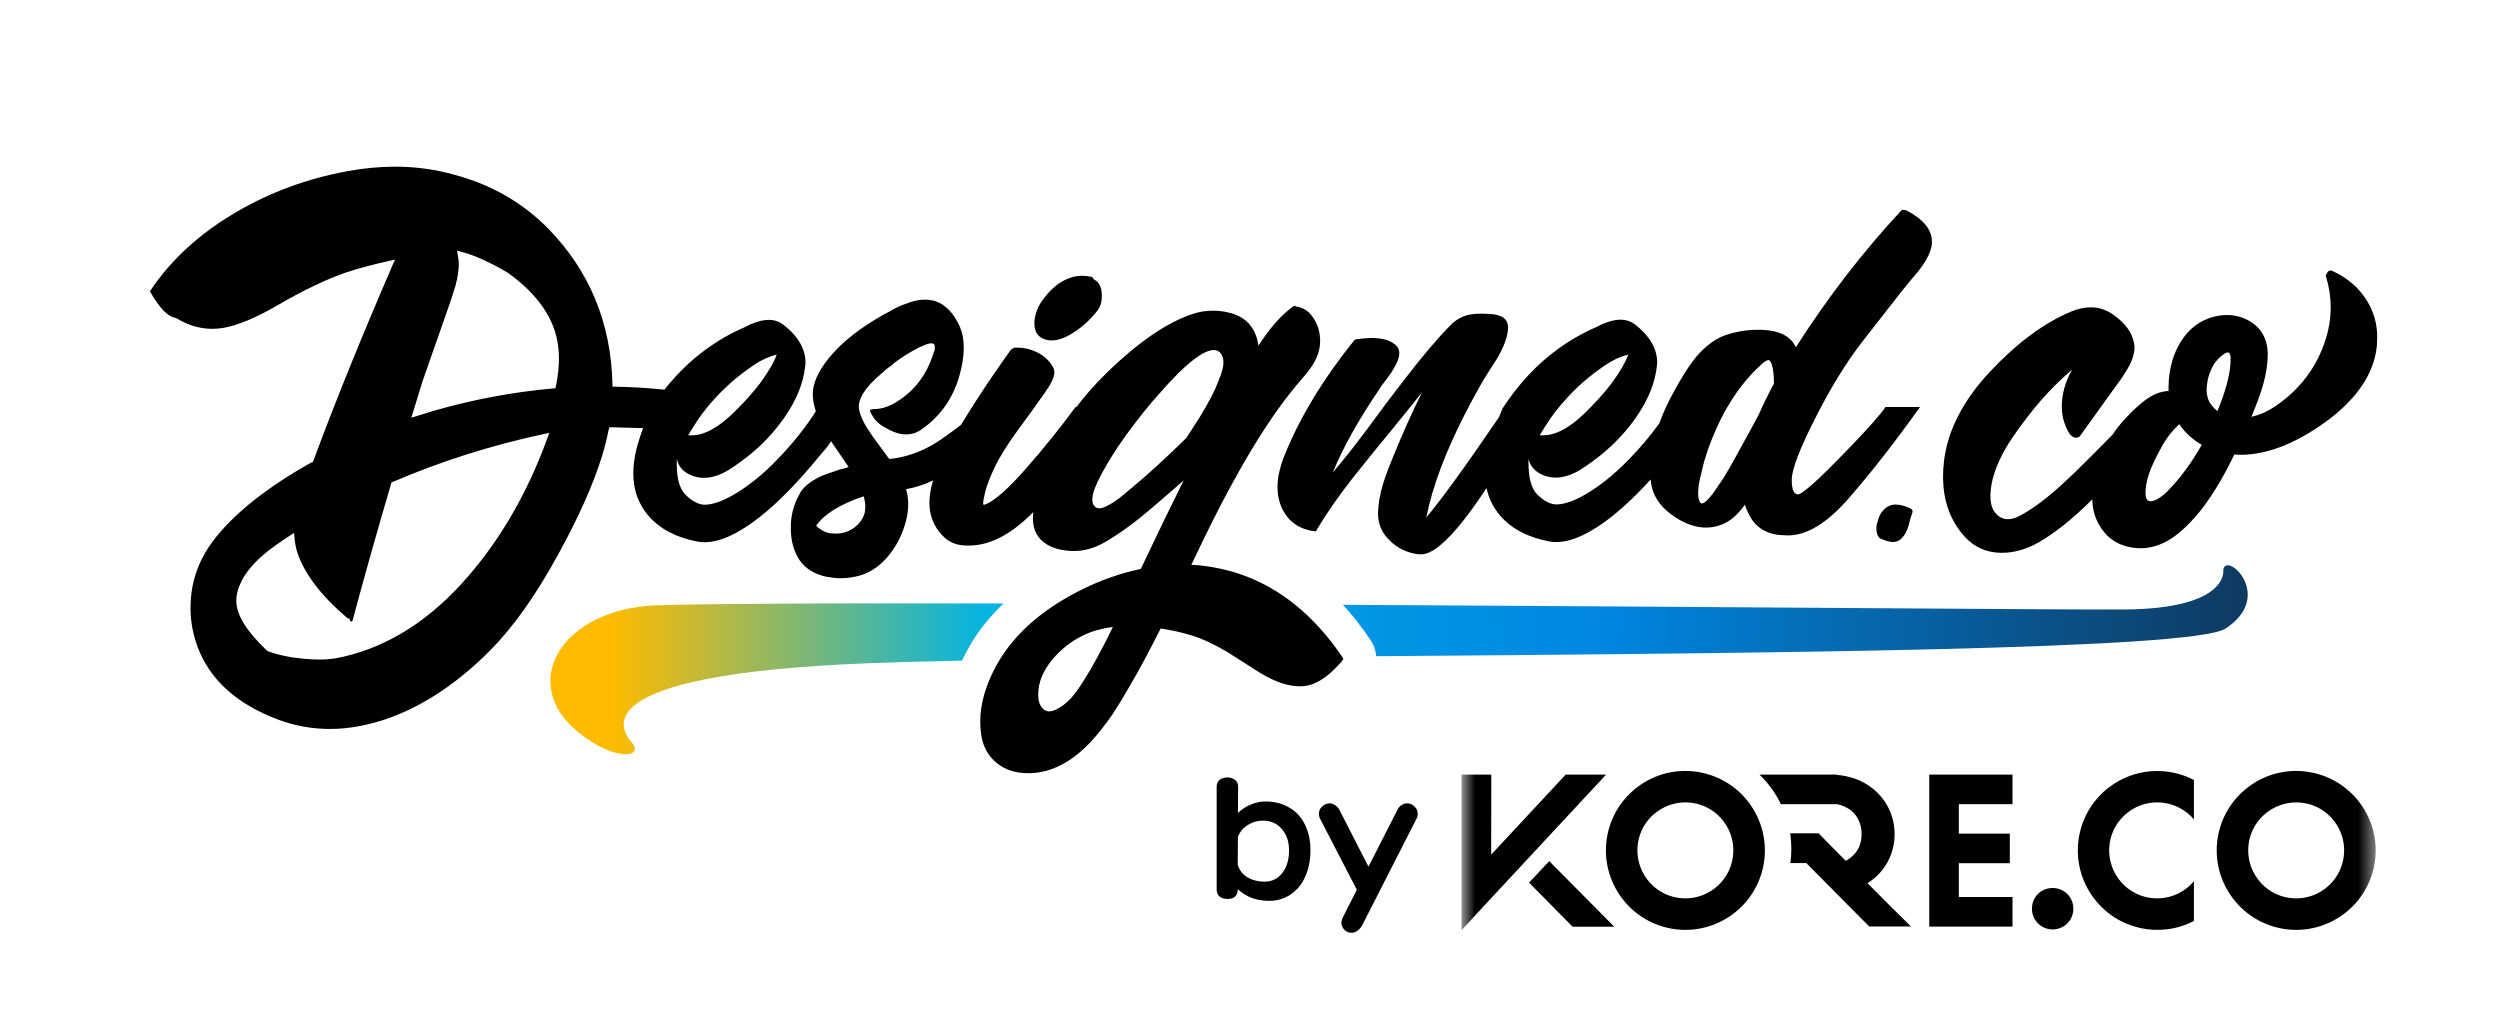<svg width="150" height="61" viewBox="0 0 150 61" fill="none" xmlns="http://www.w3.org/2000/svg">
<mask id="mask0_214_2" style="mask-type:luminance" maskUnits="userSpaceOnUse" x="87" y="45" width="56" height="13">
<path d="M142.53 45H87.695V57.064H142.53V45Z" fill="white"/>
</mask>
<g mask="url(#mask0_214_2)">
<path d="M123.159 53.28C123.851 53.28 124.401 53.829 124.401 54.522C124.401 55.215 123.851 55.765 123.159 55.765C122.466 55.765 121.917 55.215 121.917 54.522C121.917 53.821 122.458 53.28 123.159 53.28Z" fill="black"/>
<path d="M92.952 51.666L96.857 55.604H94.355L91.744 52.959L92.952 51.666Z" fill="black"/>
<path d="M93.94 46.476L89.47 51.277L89.478 46.544H89.47V46.476H87.695V55.807L89.47 53.889L96.366 46.476H93.94Z" fill="black"/>
<path d="M120.75 48.251V46.476H116.051H115.755V50.897V51.175V55.596H116.127H117.529H120.75V53.821H117.529V51.793H120.589V50.018H117.529V48.251H120.75Z" fill="black"/>
<path d="M113.338 54.286L112.053 52.993C112.222 52.883 112.391 52.756 112.543 52.621C113.278 51.953 113.676 51.04 113.676 50.051C113.676 49.046 113.27 48.133 112.543 47.465C111.917 46.899 111.14 46.569 110.21 46.493V46.476H110.101C110.058 46.476 110.016 46.468 109.965 46.468V46.476H105.57C106.094 46.983 106.534 47.584 106.855 48.251H109.5H110.21V48.243C110.565 48.319 110.904 48.479 111.149 48.699C111.309 48.851 111.698 49.291 111.698 50.035C111.698 50.728 111.402 51.133 111.149 51.361C111.03 51.471 110.895 51.573 110.742 51.649L109.298 50.187L109.154 50.035V50.001H108.934H107.413C107.455 50.305 107.48 50.618 107.48 50.931C107.48 51.218 107.463 51.505 107.422 51.784H108.385L108.427 51.835L111.698 55.131L112.154 55.587H114.656L113.338 54.286Z" fill="black"/>
<path d="M134.899 47.22C132.793 48.809 132.38 51.793 133.969 53.897C135.557 56.002 138.541 56.416 140.646 54.827C142.75 53.238 143.164 50.254 141.575 48.15C139.986 46.054 136.994 45.631 134.899 47.22ZM139.505 53.322C138.236 54.277 136.428 54.032 135.474 52.756C134.518 51.488 134.763 49.68 136.039 48.725C137.316 47.77 139.116 48.015 140.071 49.291C141.026 50.559 140.772 52.367 139.505 53.322Z" fill="black"/>
<path d="M131.628 52.883C131.492 53.043 131.34 53.187 131.162 53.322C129.895 54.277 128.086 54.032 127.131 52.756C126.176 51.488 126.421 49.679 127.697 48.724C128.923 47.795 130.655 48.006 131.636 49.164V46.797C130.056 45.978 128.078 46.079 126.565 47.22C124.46 48.809 124.047 51.792 125.635 53.897C127.056 55.782 129.607 56.314 131.636 55.258V52.883H131.628Z" fill="black"/>
</g>
<path d="M75.91 48.088C76.473 48.088 76.96 48.212 77.365 48.46C77.778 48.7 78.09 49.042 78.3 49.486C78.519 49.922 78.627 50.429 78.627 51.007C78.627 51.586 78.527 52.108 78.323 52.574C78.128 53.032 77.839 53.393 77.455 53.656C77.079 53.919 76.639 54.051 76.135 54.051C75.783 54.051 75.445 53.994 75.12 53.882C74.806 53.761 74.519 53.585 74.264 53.352C74.264 53.743 74.06 53.938 73.654 53.938C73.453 53.938 73.291 53.889 73.17 53.791C73.057 53.686 73 53.544 73 53.363V47.209C73 47.021 73.062 46.882 73.181 46.791C73.31 46.694 73.463 46.645 73.644 46.645C73.816 46.645 73.967 46.694 74.094 46.791C74.224 46.882 74.287 47.021 74.287 47.209L74.275 48.776C74.517 48.55 74.778 48.381 75.065 48.268C75.35 48.148 75.632 48.088 75.91 48.088ZM75.866 52.901C76.31 52.901 76.666 52.728 76.936 52.383C77.208 52.037 77.342 51.582 77.342 51.019C77.342 50.485 77.195 50.057 76.902 49.733C76.618 49.403 76.237 49.237 75.764 49.237C75.447 49.237 75.152 49.324 74.874 49.497C74.602 49.662 74.402 49.895 74.275 50.196L74.264 51.886C74.362 52.21 74.557 52.461 74.85 52.642C75.152 52.815 75.49 52.901 75.866 52.901ZM84.444 48.201C84.607 48.201 84.752 48.265 84.871 48.392C84.998 48.512 85.064 48.659 85.064 48.832C85.064 48.892 85.051 48.963 85.03 49.046L81.737 55.505C81.661 55.648 81.563 55.76 81.444 55.843C81.329 55.926 81.21 55.967 81.083 55.967C80.924 55.967 80.785 55.907 80.664 55.787C80.546 55.666 80.484 55.524 80.484 55.358C80.484 55.276 80.507 55.182 80.552 55.077L81.41 53.386L79.188 49.091C79.15 48.993 79.131 48.911 79.131 48.843C79.131 48.67 79.194 48.52 79.324 48.392C79.458 48.265 79.609 48.201 79.774 48.201C79.895 48.201 80.008 48.238 80.112 48.313C80.225 48.388 80.312 48.486 80.371 48.606L82.109 51.999L83.844 48.595C83.898 48.475 83.976 48.381 84.082 48.313C84.186 48.238 84.308 48.201 84.444 48.201Z" fill="black"/>
<path d="M98.25 47.22C96.145 48.809 95.731 51.792 97.32 53.897C98.909 56.001 101.892 56.416 103.997 54.827C106.102 53.238 106.515 50.254 104.927 48.15C103.338 46.054 100.346 45.631 98.25 47.22ZM102.856 53.322C101.588 54.277 99.779 54.032 98.825 52.756C97.869 51.488 98.114 49.679 99.39 48.724C100.667 47.769 102.467 48.014 103.423 49.291C104.377 50.559 104.124 52.367 102.856 53.322Z" fill="black"/>
<path d="M60.211 36.209C57.932 36.206 55.762 36.203 53.733 36.203C51.351 36.203 49.164 36.206 47.228 36.216C43.669 36.233 40.959 36.264 39.446 36.316C33.581 36.5 30.836 41.216 35.079 44.227C37.16 45.712 38.587 45.37 37.93 44.576C37.246 43.806 34.867 40.487 51.967 39.799C53.528 39.738 55.475 39.683 57.723 39.638C57.819 39.437 57.918 39.231 58.031 39.026C58.582 37.999 59.314 37.062 60.211 36.209Z" fill="url(#paint0_linear_214_2)"/>
<path d="M133.395 34.208C133.395 34.208 133.775 36.521 127.475 36.569C124.552 36.596 102.829 36.408 80.579 36.288C81.144 36.904 81.678 37.585 82.181 38.331C82.407 38.636 82.54 38.992 82.567 39.371C106.06 39.194 131.592 38.985 133.528 37.715C136.543 35.754 133.532 33.013 133.395 34.208Z" fill="url(#paint1_linear_214_2)"/>
<path d="M62.75 20.379C62.859 20.413 62.972 20.427 63.092 20.427C63.492 20.427 63.951 20.259 64.461 19.921C64.961 19.595 65.412 19.181 65.813 18.682C66.008 18.442 66.107 18.151 66.107 17.802V17.638C66.087 17.193 65.922 16.899 65.618 16.759C65.607 16.683 65.563 16.635 65.488 16.611C65.303 16.567 65.111 16.546 64.916 16.546C64.567 16.546 64.211 16.639 63.842 16.824C63.376 17.073 62.955 17.453 62.586 17.963C62.281 18.363 62.107 18.805 62.066 19.284V19.431C62.066 19.934 62.295 20.249 62.75 20.379Z" fill="black"/>
<path d="M80.517 39.389C79.669 38.139 78.728 37.103 77.701 36.278C76.264 35.121 74.652 34.375 72.866 34.05C72.421 33.965 71.959 33.91 71.48 33.886L72.328 32.127C72.975 30.803 73.608 29.588 74.228 28.479C75.371 26.433 76.466 24.756 77.509 23.459L77.787 23.117L78.081 22.774C78.331 22.494 78.522 22.254 78.652 22.059C79.022 21.529 79.207 21.002 79.207 20.478V20.396C79.2 20.054 79.131 19.739 79.008 19.455C78.96 19.342 78.902 19.233 78.834 19.127C78.573 18.702 78.225 18.459 77.79 18.394H77.756C77.745 18.374 77.728 18.357 77.708 18.346C77.687 18.346 77.66 18.353 77.626 18.363C76.907 18.863 76.202 19.657 75.507 20.742C75.463 20.406 75.367 20.095 75.213 19.814C74.909 19.239 74.364 18.877 73.584 18.723C73.314 18.668 73.04 18.641 72.77 18.641C72.356 18.641 71.955 18.706 71.565 18.836C70.066 19.325 68.383 20.465 66.514 22.258C66.446 22.326 66.381 22.391 66.312 22.46C65.666 23.1 65.087 23.753 64.584 24.424H64.529C63.616 25.673 62.61 26.922 61.508 28.171C61.012 28.736 60.57 29.187 60.187 29.53C59.721 29.947 59.338 30.2 59.041 30.289H59.023C59.003 30.289 58.989 30.245 58.989 30.159C58.989 30.084 59.03 29.868 59.112 29.516C59.119 29.488 59.126 29.458 59.136 29.427C59.225 29.085 59.403 28.63 59.667 28.065C59.954 27.452 60.43 26.689 61.094 25.776L61.908 24.667C62.076 24.427 62.23 24.208 62.374 24.006C62.49 23.842 62.603 23.685 62.706 23.544L62.805 23.38L62.935 23.202C63.02 23.052 63.092 22.915 63.147 22.795C63.222 22.62 63.26 22.47 63.26 22.34C63.26 22.21 63.226 22.097 63.161 21.998C62.955 21.628 62.627 21.334 62.182 21.118C61.812 20.944 61.443 20.858 61.073 20.858H60.895C60.851 20.858 60.813 20.875 60.782 20.906C60.728 20.916 60.683 20.944 60.652 20.988C60.31 21.46 59.978 21.939 59.65 22.415C58.989 23.377 58.356 24.352 57.754 25.338L57.655 25.498C57.302 25.765 56.926 26.043 56.515 26.33C55.844 26.799 55.15 27.131 54.441 27.333C54.085 27.435 53.723 27.507 53.356 27.541L52.381 26.214L52.361 26.186L52.036 25.697C51.806 25.341 51.649 24.995 51.563 24.66C51.55 24.612 51.543 24.561 51.536 24.509C51.533 24.472 51.529 24.434 51.529 24.393C51.529 24.308 51.539 24.219 51.563 24.126C51.642 23.805 51.847 23.462 52.169 23.1C52.196 23.069 52.22 23.041 52.248 23.011C52.453 22.792 52.71 22.555 53.014 22.302C53.114 22.206 53.227 22.114 53.356 22.018L53.535 21.892L53.647 21.782C54.147 21.406 54.654 21.091 55.163 20.838L55.31 20.776L55.489 20.697C55.618 20.646 55.728 20.612 55.813 20.602H55.944C56.043 20.622 56.091 20.701 56.091 20.838C56.091 20.858 56.091 20.882 56.087 20.906C56.084 20.944 56.081 20.981 56.074 21.026L56.039 21.105C55.735 22.111 55.242 22.925 54.558 23.544C53.949 24.078 53.391 24.393 52.874 24.499C52.782 24.516 52.689 24.533 52.6 24.537C52.46 24.537 52.35 24.547 52.275 24.568C52.22 24.588 52.193 24.609 52.193 24.629V24.646C52.214 24.698 52.237 24.752 52.265 24.807C52.34 24.954 52.439 25.105 52.569 25.252C52.621 25.314 52.693 25.375 52.775 25.44C52.97 25.587 53.247 25.745 53.61 25.906C53.75 25.957 53.887 26.002 54.017 26.032C54.137 26.053 54.257 26.063 54.376 26.063C54.664 26.063 54.927 25.991 55.16 25.851C55.163 25.848 55.17 25.848 55.174 25.844C56.313 25.088 57.09 24.054 57.504 22.744C57.617 22.378 57.699 22.032 57.754 21.703C57.798 21.43 57.822 21.169 57.826 20.92C57.826 20.899 57.826 20.875 57.826 20.855C57.826 20.383 57.744 19.958 57.583 19.582C57.223 18.795 56.751 18.299 56.166 18.086C56.101 18.055 56.026 18.035 55.937 18.025C55.796 17.994 55.649 17.977 55.495 17.977C55.136 17.977 54.739 18.066 54.304 18.244C54.02 18.34 53.712 18.487 53.377 18.685L52.936 18.921L52.511 19.174C51.584 19.736 50.817 20.328 50.212 20.947C49.846 21.32 49.538 21.707 49.288 22.1C49.069 22.446 48.918 22.788 48.833 23.123C48.788 23.281 48.768 23.449 48.768 23.627V23.674C48.768 23.705 48.771 23.739 48.771 23.77C48.781 24.037 48.843 24.338 48.949 24.677C48.932 24.701 48.918 24.729 48.901 24.752C48.514 25.362 48.052 25.981 47.512 26.611C47.234 26.936 46.937 27.261 46.618 27.593C45.849 28.387 45.082 29.02 44.322 29.499C43.518 30.009 42.851 30.269 42.317 30.282H42.283C41.923 30.282 41.544 30.087 41.143 29.697C40.784 29.348 40.606 28.732 40.606 27.839V27.531C40.726 28.075 41.099 28.434 41.732 28.606C41.896 28.65 42.064 28.671 42.238 28.671C42.598 28.671 42.971 28.578 43.361 28.393C43.59 28.284 43.833 28.137 44.093 27.952L44.435 27.709L44.76 27.466C45.636 26.785 46.376 26.019 46.978 25.17C47.009 25.125 47.043 25.081 47.074 25.037C47.803 23.983 48.213 22.956 48.312 21.957C48.323 21.892 48.33 21.827 48.33 21.762C48.33 21.365 48.227 20.981 48.025 20.619C47.809 20.225 47.474 19.852 47.026 19.5C46.766 19.294 46.465 19.192 46.129 19.192C45.989 19.192 45.842 19.209 45.688 19.239C45.493 19.284 45.263 19.359 45.003 19.469L44.678 19.633L44.353 19.78C42.728 20.543 41.318 21.638 40.123 23.062C40.079 23.113 40.038 23.165 39.993 23.219C39.949 23.271 39.908 23.325 39.867 23.38C39.107 23.302 38.334 23.247 37.557 23.219C37.345 23.212 37.133 23.206 36.917 23.202L36.749 23.199L36.746 23.031C36.664 19.373 35.36 16.228 32.869 13.692C31.332 12.139 29.443 11.061 27.263 10.486C26.117 10.157 24.913 10 23.694 10C22.77 10 21.802 10.092 20.823 10.274C18.455 10.712 16.238 11.523 14.232 12.693C12.015 13.973 10.259 15.575 9.014 17.453C9.01 17.46 9 17.474 9 17.487C9 17.498 9 17.505 9.014 17.518L9.038 17.552C9.578 18.497 10.081 19.01 10.526 19.072L10.564 19.075L10.595 19.096C11.491 19.654 12.453 19.838 13.418 19.671C14.267 19.517 15.327 19.079 16.573 18.363C18.181 17.422 19.605 16.741 20.796 16.338C21.422 16.125 22.288 15.893 23.369 15.65L23.701 15.575L23.564 15.886C21.733 20.116 20.173 23.962 18.924 27.322L18.773 27.719L18.65 27.764C15.95 29.283 13.965 30.878 12.747 32.503C12.059 33.431 11.638 34.454 11.491 35.545C11.45 35.85 11.43 36.165 11.43 36.487C11.43 37.274 11.577 38.068 11.868 38.844C12.61 40.812 14.246 42.273 16.734 43.194C17.719 43.556 18.753 43.738 19.803 43.738C21.005 43.738 22.271 43.488 23.568 42.999C25.617 42.212 27.592 40.867 29.436 38.995C30.809 37.612 32.184 35.669 33.519 33.215C34.717 31.032 35.582 29.095 36.099 27.435C36.274 26.871 36.411 26.34 36.506 25.841L36.53 25.755L36.571 25.632L38.255 25.68L38.587 25.683C38.566 25.741 38.542 25.8 38.525 25.854C38.505 25.916 38.484 25.971 38.464 26.025C38.45 26.067 38.436 26.108 38.423 26.145C38.217 26.754 38.087 27.302 38.033 27.791C38.012 27.997 37.998 28.205 37.998 28.411C37.998 29.389 38.303 30.235 38.912 30.953C39.576 31.723 40.534 32.233 41.797 32.486C41.947 32.52 42.105 32.534 42.269 32.534C42.844 32.534 43.48 32.343 44.175 31.963C44.623 31.72 45.092 31.408 45.578 31.025C46.68 30.163 47.874 28.941 49.161 27.367L49.356 27.138L49.568 26.895C49.616 26.836 49.685 26.744 49.774 26.614C49.804 26.57 49.835 26.522 49.87 26.47L49.972 26.634L50.917 28.02L50.721 28.082L50.622 28.113C50.502 28.133 50.4 28.161 50.314 28.192L50.006 28.301C49.746 28.387 49.514 28.469 49.305 28.554C48.75 28.808 48.35 29.098 48.1 29.434C48.08 29.454 48.056 29.485 48.035 29.53C47.82 29.886 47.659 30.265 47.563 30.662C47.488 30.967 47.45 31.282 47.45 31.607V31.733C47.45 31.792 47.453 31.846 47.457 31.904C47.457 31.942 47.46 31.98 47.46 32.014C47.501 32.609 47.672 33.14 47.97 33.605C48.319 34.108 48.843 34.44 49.551 34.598L49.664 34.615C49.924 34.666 50.181 34.694 50.431 34.694C50.845 34.694 51.262 34.632 51.687 34.505C52.316 34.297 52.871 33.893 53.35 33.294C53.671 32.897 53.931 32.452 54.13 31.956C54.205 31.768 54.27 31.576 54.328 31.374L54.363 31.234C54.431 30.967 54.472 30.707 54.486 30.46C54.489 30.389 54.493 30.317 54.493 30.245C54.493 30.07 54.479 29.899 54.452 29.735C54.431 29.605 54.4 29.475 54.363 29.348C54.907 29.259 55.447 29.081 55.988 28.825C55.947 28.958 55.909 29.088 55.879 29.215C55.875 29.235 55.872 29.252 55.868 29.273C55.8 29.588 55.766 29.892 55.766 30.176C55.766 30.83 55.957 31.401 56.337 31.887C56.443 32.024 56.559 32.154 56.696 32.278C57.045 32.582 57.483 32.733 58.017 32.733H58.212C58.849 32.719 59.496 32.534 60.153 32.175C60.762 31.84 61.378 31.354 62.001 30.721C61.997 30.744 61.994 30.768 61.99 30.796C61.98 30.895 61.973 30.991 61.973 31.09C61.973 31.805 62.254 32.329 62.812 32.664C62.993 32.774 63.202 32.863 63.441 32.931C63.766 33.017 64.091 33.061 64.42 33.061C65.05 33.061 65.669 32.887 66.278 32.541C66.942 32.161 67.65 31.668 68.413 31.059C68.708 30.82 69.036 30.543 69.406 30.228L70.385 29.379L71.021 28.825C70.641 29.608 70.207 30.491 69.717 31.48L68.448 34.136C67.253 34.386 66.087 34.793 64.944 35.357C64.393 35.628 63.879 35.919 63.4 36.223C61.905 37.178 60.762 38.304 59.971 39.604C59.9 39.724 59.828 39.847 59.759 39.97C59.13 41.134 58.815 42.239 58.815 43.293C58.815 43.543 58.832 43.786 58.863 44.025C58.962 44.785 59.29 45.384 59.855 45.819C60.344 46.198 60.947 46.39 61.662 46.39H61.84C63.099 46.346 64.3 45.723 65.44 44.518C65.874 44.049 66.319 43.485 66.774 42.824C67.069 42.379 67.421 41.798 67.832 41.082C68.116 40.593 68.41 40.066 68.715 39.498C69.012 38.94 69.32 38.345 69.639 37.708C70.278 37.807 70.888 37.941 71.463 38.115C72.113 38.311 72.852 38.653 73.677 39.142L74.149 39.447L74.18 39.467L74.7 39.792C75.145 40.087 75.487 40.302 75.726 40.443C76.561 40.932 77.307 41.175 77.958 41.175H78.122C78.567 41.154 79.012 40.983 79.456 40.668C79.781 40.439 80.131 40.114 80.5 39.69C80.521 39.679 80.534 39.655 80.534 39.625C80.569 39.614 80.582 39.597 80.582 39.577C80.593 39.556 80.599 39.539 80.599 39.529C80.599 39.519 80.593 39.508 80.582 39.495C80.565 39.457 80.541 39.423 80.517 39.389ZM32.855 26.255C31.599 29.728 29.837 32.705 27.616 35.108C25.385 37.52 22.859 38.998 20.108 39.505C19.824 39.549 19.512 39.573 19.177 39.573C18.903 39.573 18.595 39.56 18.264 39.529C17.435 39.457 16.696 39.303 16.07 39.07L16.036 39.057L16.012 39.033C14.78 37.862 14.178 36.884 14.178 36.042C14.178 35.658 14.294 35.241 14.523 34.806C14.79 34.303 15.218 33.797 15.789 33.301C16.19 32.955 16.734 32.562 17.404 32.13L17.644 31.976L17.668 32.26C17.695 32.562 17.747 32.846 17.825 33.102C18.236 34.389 19.242 35.724 20.82 37.065L20.833 37.079C20.833 37.079 20.844 37.086 20.875 37.096L20.974 37.123L20.998 37.226C21.005 37.26 21.015 37.277 21.066 37.284H21.097C21.114 37.284 21.135 37.284 21.159 37.212C21.86 34.598 22.637 31.84 23.468 29.023L23.492 28.944L23.568 28.914C26.452 27.675 29.512 26.706 32.66 26.036L32.965 25.971L32.855 26.255ZM33.355 23.168L33.327 23.295L33.197 23.305C30.795 23.517 28.382 23.969 26.032 24.646L24.68 25.064L25.347 22.891L26.863 18.562L27.109 17.837L27.332 17.131C27.462 16.642 27.527 16.197 27.527 15.814V15.715C27.513 15.595 27.493 15.458 27.469 15.308L27.424 15.044L27.681 15.109C28.43 15.297 29.361 15.715 30.446 16.348C32.29 17.665 33.314 19.168 33.495 20.82C33.522 21.04 33.536 21.269 33.536 21.502C33.539 22.005 33.478 22.562 33.355 23.168ZM43.932 22.891C44.312 22.566 44.736 22.241 45.202 21.922C45.667 21.601 46.136 21.389 46.601 21.279C46.451 21.714 46.119 22.285 45.609 22.99C45.404 23.26 45.157 23.555 44.877 23.869C44.692 24.075 44.442 24.338 44.127 24.653C43.149 25.632 42.279 26.118 41.52 26.118H41.29L41.455 25.841L41.619 25.581C42.194 24.643 42.967 23.746 43.932 22.891ZM51.902 30.628C51.899 30.673 51.892 30.717 51.885 30.758C51.82 31.011 51.683 31.247 51.478 31.466C51.108 31.833 50.657 32.017 50.126 32.017C50.061 32.017 49.989 32.011 49.914 32C49.849 32 49.787 31.994 49.736 31.983C49.544 31.939 49.363 31.857 49.195 31.733C49.117 31.679 49.041 31.617 48.969 31.542C49.459 30.84 50.41 30.252 51.82 29.779C51.885 29.998 51.919 30.211 51.919 30.409C51.916 30.488 51.912 30.56 51.902 30.628ZM70.929 26.522C69.765 27.651 68.752 28.575 67.883 29.29C67.863 29.3 67.808 29.345 67.719 29.42L67.606 29.519L67.493 29.619C67.264 29.814 67.058 29.971 66.874 30.091C66.473 30.361 66.162 30.498 65.946 30.498C65.861 30.498 65.789 30.477 65.734 30.433C65.604 30.334 65.539 30.183 65.539 29.978C65.539 29.783 65.594 29.543 65.703 29.263C65.71 29.242 65.72 29.222 65.727 29.204C65.799 29.023 65.895 28.821 66.011 28.595C66.056 28.51 66.104 28.417 66.158 28.318L66.223 28.205L66.271 28.123C66.723 27.295 67.349 26.361 68.153 25.32C68.277 25.16 68.403 24.999 68.537 24.831L68.585 24.766L68.65 24.684C68.715 24.609 68.78 24.533 68.845 24.455C69.009 24.249 69.177 24.047 69.351 23.852C69.861 23.267 70.33 22.761 70.751 22.337C71.675 21.447 72.362 21.002 72.821 21.002C73.016 21.002 73.17 21.084 73.276 21.245C73.362 21.375 73.406 21.543 73.406 21.751C73.406 21.851 73.396 21.957 73.372 22.076C73.338 22.206 73.297 22.354 73.242 22.518L73.16 22.713L73.095 22.891C72.9 23.425 72.53 24.133 71.986 25.026C71.736 25.416 71.469 25.83 71.189 26.265L70.929 26.522ZM64.998 40.877C64.738 41.291 64.492 41.627 64.266 41.887C63.941 42.236 63.602 42.479 63.257 42.619C63.147 42.663 63.051 42.684 62.962 42.684C62.812 42.684 62.682 42.629 62.572 42.52C62.408 42.355 62.315 42.123 62.295 41.818V41.64C62.295 40.956 62.572 40.271 63.126 39.587C63.137 39.573 63.15 39.563 63.161 39.549C63.677 38.937 64.3 38.454 65.032 38.105C65.522 37.866 66.104 37.705 66.774 37.616C66.436 38.317 66.111 38.95 65.799 39.515C65.522 40.022 65.255 40.477 64.998 40.877Z" fill="black"/>
<path d="M76.654 29.078C76.65 29.126 76.65 29.177 76.65 29.225C76.65 29.69 76.743 30.122 76.927 30.512C77.307 31.306 77.964 31.761 78.898 31.881H78.947L78.964 31.863L78.981 31.846L78.998 31.829V31.812L79.015 31.778L79.032 31.744C79.562 30.844 80.271 29.827 81.15 28.698C81.455 28.318 81.845 27.829 82.324 27.233L83.498 25.799L84.412 24.674L85.325 23.534C84.695 24.804 84.124 26.077 83.614 27.346L83.45 27.753L83.286 28.161C83.166 28.476 83.067 28.76 82.991 29.009C82.796 29.649 82.694 30.231 82.683 30.751V30.833C82.683 31.463 82.926 32.007 83.416 32.462C83.871 32.907 84.442 33.174 85.127 33.26H85.144C85.164 33.26 85.181 33.253 85.192 33.242C85.212 33.253 85.24 33.26 85.274 33.26C85.897 33.26 86.749 32.572 87.823 31.206C88.244 30.669 88.703 30.029 89.192 29.28C89.322 29.896 89.592 30.45 90.013 30.943C90.092 31.035 90.174 31.121 90.263 31.206C90.91 31.833 91.786 32.254 92.898 32.476C93.049 32.51 93.206 32.524 93.37 32.524C93.945 32.524 94.582 32.332 95.276 31.952C95.951 31.586 96.669 31.063 97.429 30.382C97.946 29.92 98.483 29.382 99.041 28.77C99.085 29.488 99.403 30.108 99.989 30.635C100.16 30.789 100.355 30.933 100.57 31.07C101.19 31.46 101.785 31.655 102.363 31.655C102.699 31.655 103.027 31.59 103.342 31.46C103.797 31.285 104.249 30.895 104.694 30.286C104.759 30.491 104.841 30.686 104.937 30.871C105.241 31.48 105.714 31.863 106.354 32.028C106.569 32.082 106.795 32.11 107.021 32.11C107.096 32.12 107.178 32.127 107.264 32.127C108.403 32.127 109.615 31.395 110.898 29.927C112.257 28.373 113.69 26.539 115.2 24.421H113.129C112.869 24.821 112.181 25.601 111.069 26.758C109.957 27.914 109.173 28.688 108.722 29.078C108.27 29.468 107.993 29.663 107.883 29.663C107.633 29.663 107.507 29.379 107.507 28.814V28.753C107.517 28.144 107.982 26.932 108.9 25.119C109.817 23.305 110.748 21.785 111.695 20.557L112.917 18.993L114.139 17.429C114.204 17.354 114.286 17.255 114.382 17.135L114.642 16.81C114.892 16.529 115.083 16.3 115.213 16.125C115.648 15.54 115.881 15.034 115.915 14.61V14.496C115.915 13.781 115.405 13.155 114.382 12.621C114.347 12.611 114.31 12.604 114.269 12.604H114.221C114.211 12.594 114.193 12.587 114.173 12.587C114.128 12.587 114.087 12.614 114.043 12.669C111.76 15.123 109.666 17.843 107.753 20.831C107.698 20.721 107.64 20.625 107.575 20.536C107.206 20.057 106.566 19.808 105.652 19.787H105.474C104.8 19.787 104.15 19.896 103.52 20.112C102.88 20.341 102.278 20.797 101.713 21.481C101.607 21.614 101.501 21.758 101.392 21.916C101.279 22.08 101.162 22.254 101.046 22.442C100.895 22.682 100.704 23.007 100.475 23.421C100.098 24.092 99.793 24.749 99.564 25.392C99.054 26.108 98.442 26.833 97.723 27.576C97.504 27.801 97.282 28.014 97.063 28.215C96.515 28.718 95.968 29.14 95.427 29.482C94.623 29.991 93.956 30.252 93.422 30.265H93.388C93.028 30.265 92.648 30.07 92.248 29.68C92.049 29.488 91.909 29.208 91.82 28.849C91.748 28.558 91.711 28.219 91.711 27.822V27.514C91.779 27.832 91.94 28.085 92.183 28.277C92.357 28.414 92.573 28.52 92.833 28.592C92.997 28.636 93.165 28.657 93.34 28.657C93.699 28.657 94.072 28.565 94.462 28.38C94.691 28.27 94.934 28.123 95.194 27.938L95.537 27.695L95.862 27.452C96.395 27.038 96.878 26.59 97.309 26.114C97.624 25.769 97.915 25.406 98.175 25.026C98.904 23.972 99.314 22.946 99.414 21.946C99.424 21.881 99.431 21.816 99.431 21.751C99.431 21.625 99.421 21.502 99.4 21.378C99.287 20.697 98.863 20.068 98.127 19.489C97.867 19.284 97.566 19.181 97.23 19.181C97.09 19.181 96.943 19.198 96.789 19.229C96.594 19.274 96.365 19.349 96.105 19.459L95.779 19.623L95.454 19.77C94.065 20.42 92.837 21.317 91.762 22.449C91.208 23.035 90.694 23.685 90.225 24.396L90.208 24.431C90.174 24.465 90.154 24.496 90.143 24.53C90.075 24.701 90.01 24.862 89.948 25.016C88.86 26.614 87.933 27.938 87.159 28.996C86.53 29.858 85.999 30.546 85.578 31.049C85.941 29.211 86.728 27.11 87.94 24.756C88.217 24.219 88.514 23.664 88.836 23.099C88.935 22.915 89.093 22.655 89.308 22.319L89.36 22.237L89.569 21.912L89.829 21.505C90.219 20.841 90.438 20.263 90.479 19.763V19.616C90.479 19.226 90.236 18.979 89.746 18.884L89.698 18.866C89.384 18.832 89.106 18.819 88.867 18.819C88.617 18.819 88.405 18.836 88.231 18.866C87.751 18.952 87.341 19.181 86.992 19.551C86.242 20.311 85.346 21.371 84.302 22.727L83.227 24.126L82.17 25.56C81.321 26.7 80.589 27.63 79.97 28.346C80.579 26.847 81.54 25.136 82.854 23.212C82.875 23.168 82.926 23.1 83.002 23L83.115 22.853L83.227 22.706C83.422 22.446 83.576 22.213 83.683 22.005C83.867 21.69 83.96 21.419 83.96 21.19C83.96 20.985 83.878 20.814 83.717 20.684C83.446 20.454 83.07 20.324 82.594 20.294C82.495 20.283 82.392 20.276 82.286 20.276C82.187 20.276 82.081 20.283 81.961 20.294C81.872 20.3 81.776 20.307 81.677 20.317C81.578 20.328 81.472 20.341 81.359 20.358C81.325 20.358 81.304 20.369 81.294 20.393L81.26 20.41C79.371 22.757 77.964 25.084 77.04 27.398C76.804 28.007 76.674 28.565 76.654 29.078ZM105.683 21.864C105.878 21.69 106.018 21.604 106.107 21.604C106.193 21.604 106.271 21.724 106.336 21.963C106.402 22.234 106.436 22.59 106.436 23.021C106.087 23.661 105.786 24.28 105.522 24.879L105.05 25.759L104.235 27.24C103.931 27.805 103.65 28.298 103.387 28.722L103.37 28.739L103.352 28.756L103.305 28.838C103.26 28.914 103.212 28.985 103.157 29.05C103.017 29.27 102.887 29.458 102.767 29.622C102.463 30.012 102.247 30.207 102.117 30.207C102.073 30.207 102.042 30.19 102.018 30.159C101.932 30.04 101.888 29.855 101.888 29.605C101.888 29.506 101.895 29.399 101.905 29.28C101.915 29.14 101.943 28.972 101.987 28.773L102.035 28.561C102.056 28.476 102.073 28.414 102.083 28.383C102.093 28.332 102.107 28.277 102.117 28.226C102.288 27.452 102.579 26.604 102.997 25.68C103.26 25.095 103.551 24.55 103.873 24.044C104.396 23.209 105.002 22.484 105.683 21.864ZM95.027 22.891C95.406 22.566 95.831 22.241 96.296 21.922C96.762 21.601 97.23 21.389 97.696 21.279C97.542 21.714 97.213 22.285 96.703 22.99C96.498 23.26 96.252 23.555 95.971 23.869C95.786 24.075 95.537 24.338 95.222 24.653C94.65 25.225 94.116 25.628 93.617 25.865C93.264 26.032 92.929 26.118 92.614 26.118H92.385L92.549 25.841L92.713 25.581C93.069 25.002 93.5 24.441 94.007 23.893C94.318 23.551 94.657 23.216 95.027 22.891Z" fill="black"/>
<path d="M113.759 30.269C113.389 30.269 113.092 30.443 112.862 30.792C112.842 30.823 112.821 30.854 112.804 30.888C112.797 30.898 112.79 30.909 112.784 30.922C112.749 30.998 112.719 31.09 112.684 31.2C112.64 31.33 112.609 31.449 112.585 31.559V31.737C112.585 31.952 112.63 32.11 112.715 32.209C112.725 32.243 112.749 32.267 112.78 32.291C113.061 32.421 113.307 32.496 113.512 32.52H113.56C113.81 32.52 114.005 32.428 114.146 32.243C114.217 32.172 114.282 32.076 114.344 31.963C114.409 31.836 114.471 31.686 114.522 31.511L114.621 31.121L114.751 30.731V30.666C114.751 30.631 114.741 30.601 114.717 30.567H114.7L114.652 30.519C114.32 30.358 114.026 30.279 113.769 30.276C113.769 30.272 113.766 30.269 113.759 30.269Z" fill="black"/>
<path d="M142.022 18.052C141.543 17.268 140.844 16.666 139.92 16.245C139.886 16.235 139.862 16.228 139.838 16.228C139.794 16.228 139.756 16.238 139.725 16.262C139.66 16.307 139.623 16.362 139.612 16.427C139.568 16.461 139.547 16.498 139.547 16.54C139.547 16.56 139.554 16.584 139.565 16.605C139.749 17.214 139.842 17.826 139.842 18.446C139.842 19.294 139.664 20.146 139.305 21.002C138.73 22.391 137.785 23.527 136.471 24.407C136.036 24.701 135.574 24.9 135.085 25.009C135.41 24.226 135.643 23.585 135.787 23.086C135.971 22.422 136.064 21.82 136.064 21.279V21.115C136.009 20.235 135.612 19.599 134.873 19.209C134.473 19.003 134.052 18.901 133.617 18.901C133.282 18.901 132.933 18.962 132.573 19.079C131.738 19.373 131.095 19.965 130.65 20.855C130.4 21.351 130.243 21.888 130.164 22.463C130.13 22.716 130.113 22.98 130.113 23.25V23.462C130.003 23.462 129.901 23.473 129.805 23.497C129.415 23.562 128.99 23.781 128.535 24.147C128.361 24.287 128.176 24.451 127.981 24.636C127.841 24.776 127.676 24.944 127.492 25.143C127.225 25.427 126.985 25.735 126.773 26.056L125.811 27.032C124.918 27.935 124.196 28.637 123.645 29.136C123.638 29.14 123.635 29.146 123.628 29.15C122.714 29.974 121.897 30.577 121.168 30.957C120.918 31.087 120.689 31.152 120.483 31.152C120.254 31.152 120.056 31.08 119.881 30.939C119.576 30.69 119.426 30.303 119.426 29.783V29.684C119.446 28.859 119.748 27.942 120.322 26.929C120.552 26.539 120.829 26.121 121.154 25.673C121.383 25.358 121.671 24.982 122.016 24.547C122.571 23.863 123.173 23.223 123.823 22.624L124.066 22.412L124.326 22.169C123.912 22.918 123.707 23.657 123.707 24.386C123.707 24.496 123.714 24.609 123.724 24.729C123.734 24.828 123.758 24.958 123.789 25.119C123.844 25.324 123.909 25.509 123.984 25.673C124.117 25.991 124.268 26.179 124.436 26.238C124.473 26.251 124.514 26.262 124.552 26.262C124.597 26.262 124.634 26.255 124.665 26.244C124.73 26.234 124.778 26.2 124.812 26.145L127.013 23.082L127.208 22.822L127.403 22.528C127.403 22.528 127.403 22.528 127.403 22.525C127.553 22.299 127.68 22.093 127.776 21.909C127.971 21.529 128.07 21.176 128.07 20.851C128.07 20.752 128.06 20.656 128.036 20.557C127.916 19.927 127.492 19.363 126.766 18.863C126.366 18.582 125.924 18.439 125.445 18.439C125.065 18.439 124.668 18.524 124.254 18.699C122.625 19.383 120.997 20.595 119.368 22.333C117.794 24.027 116.887 25.782 116.647 27.596C116.603 27.956 116.582 28.298 116.582 28.623C116.582 28.677 116.586 28.729 116.586 28.78C116.613 29.92 116.918 30.902 117.503 31.73C117.629 31.908 117.766 32.079 117.917 32.24C118.481 32.839 119.183 33.147 120.018 33.167H120.131C120.836 33.167 121.554 32.965 122.28 32.565C122.773 32.284 123.286 31.932 123.82 31.508C124.371 31.07 124.946 30.553 125.538 29.961C125.544 30.536 125.688 31.059 125.976 31.542C126.068 31.699 126.171 31.843 126.284 31.973C126.636 32.38 127.088 32.657 127.639 32.794C127.899 32.859 128.166 32.894 128.436 32.894C129.035 32.894 129.627 32.716 130.212 32.356C130.842 31.956 131.489 31.33 132.152 30.481C132.827 29.591 133.46 28.52 134.059 27.271C134.178 27.281 134.298 27.288 134.418 27.288C136.002 27.288 137.71 26.631 139.534 25.317C141.423 23.938 142.449 22.412 142.614 20.738C142.624 20.574 142.631 20.417 142.631 20.266C142.641 19.462 142.436 18.723 142.022 18.052ZM129.983 29.537C129.873 29.646 129.754 29.742 129.624 29.831C129.473 29.94 129.336 30.009 129.216 30.043C129.151 30.064 129.09 30.077 129.038 30.077C128.833 30.077 128.73 29.91 128.73 29.571C128.73 29.533 128.734 29.492 128.734 29.451C128.751 29.044 128.864 28.585 129.073 28.072C129.172 27.843 129.285 27.6 129.415 27.34C129.514 27.155 129.63 26.932 129.774 26.672C130.024 26.238 130.349 25.83 130.753 25.451C130.955 25.748 131.194 26.012 131.465 26.241C131.66 26.405 131.872 26.556 132.105 26.689C131.458 27.826 130.753 28.777 129.983 29.537ZM133.046 24.663C132.905 24.554 132.775 24.421 132.655 24.256C132.481 24.017 132.395 23.722 132.395 23.377C132.395 23.267 132.406 23.148 132.43 23.017C132.484 22.583 132.632 22.176 132.871 21.796C132.892 21.762 132.943 21.703 133.018 21.618C133.104 21.519 133.193 21.433 133.278 21.358C133.453 21.218 133.583 21.146 133.668 21.146C133.713 21.146 133.744 21.163 133.768 21.194C133.812 21.259 133.833 21.344 133.833 21.454V21.731C133.795 22.514 133.535 23.493 133.046 24.663Z" fill="black"/>
<defs>
<linearGradient id="paint0_linear_214_2" x1="36.647" y1="42.811" x2="77.909" y2="42.811" gradientUnits="userSpaceOnUse">
<stop stop-color="#FFBB00"/>
<stop offset="0.551" stop-color="#00B4E5"/>
</linearGradient>
<linearGradient id="paint1_linear_214_2" x1="11.288" y1="34.786" x2="138.776" y2="37.713" gradientUnits="userSpaceOnUse">
<stop stop-color="#FFBB00"/>
<stop offset="0.345" stop-color="#00B4E5"/>
<stop offset="0.665" stop-color="#0087E2"/>
<stop offset="1" stop-color="#103254"/>
</linearGradient>
</defs>
</svg>
